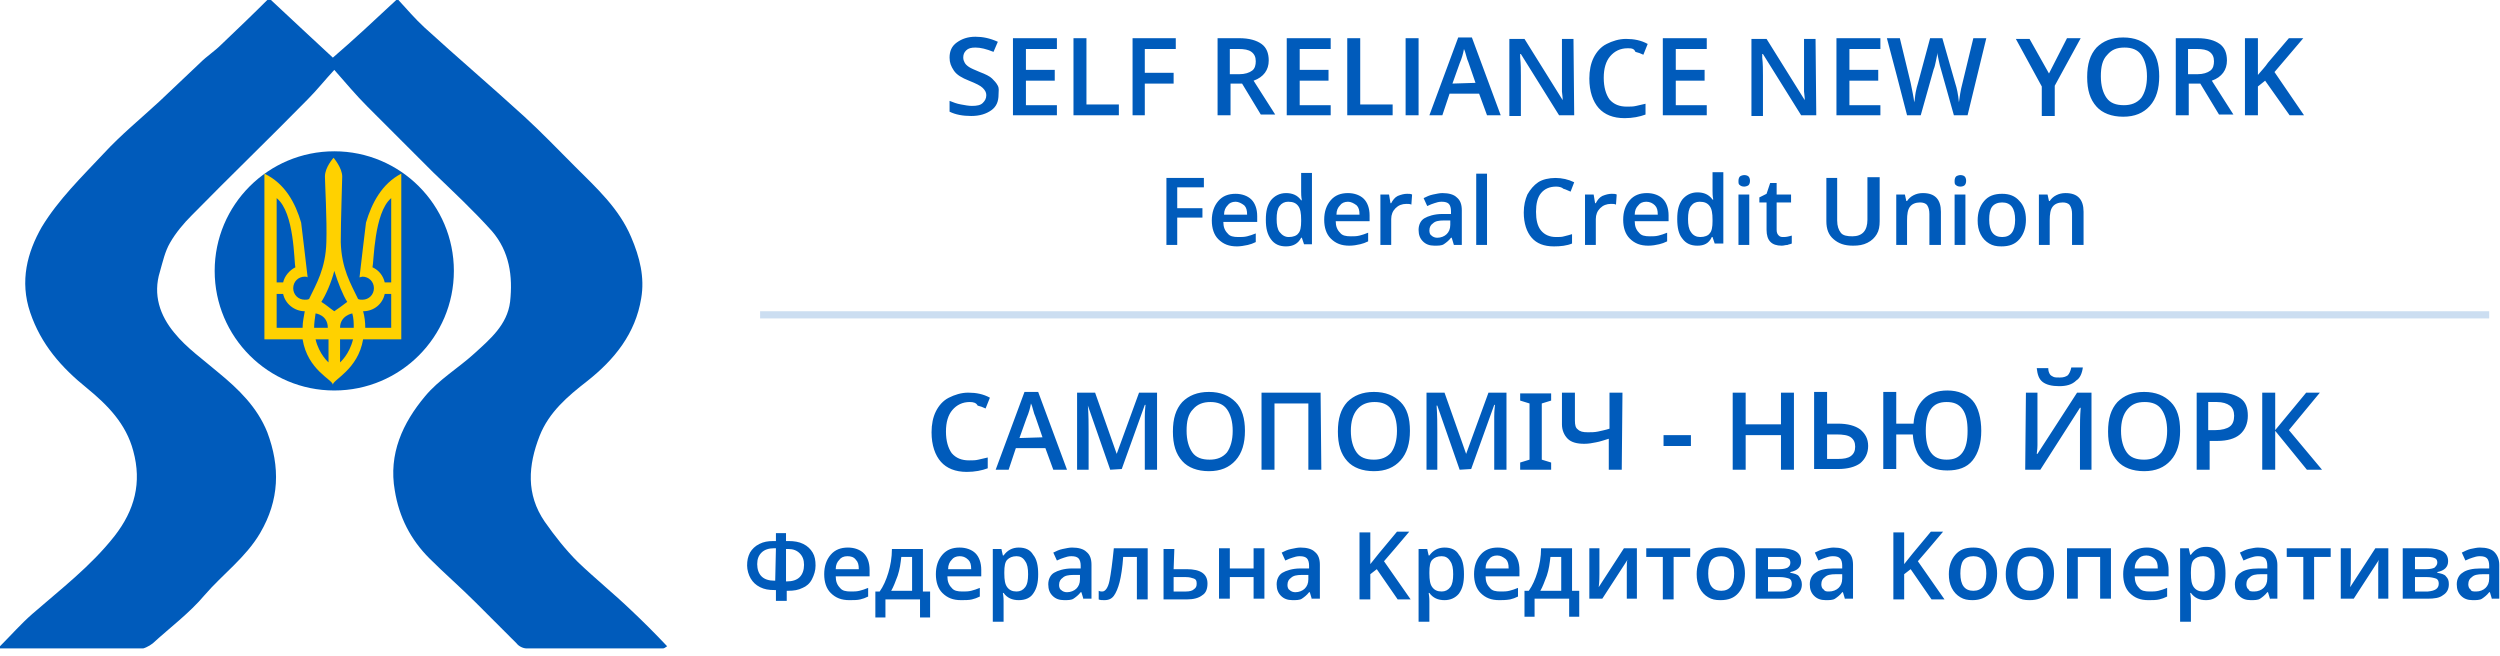 <svg width="240" height="63" viewBox="0 0 240 63" fill="none" xmlns="http://www.w3.org/2000/svg">
<g clip-path="url(#clip0_2664_7293)">
<path d="M0 62.248C0 62.179 0 62.109 0 62.04C1.037 61.003 2.006 59.896 3.112 58.928C5.81 56.576 8.715 54.363 10.997 51.458C12.934 48.968 13.625 46.34 12.795 43.297C12.104 40.669 10.306 38.87 8.369 37.279C5.879 35.274 3.942 33.06 2.905 30.017C1.867 26.974 2.628 24.207 4.012 21.787C5.602 19.159 7.885 16.945 9.96 14.732C11.62 12.934 13.487 11.412 15.285 9.752C16.599 8.507 17.913 7.262 19.228 6.017C19.85 5.395 20.611 4.911 21.233 4.288C22.755 2.836 24.277 1.383 25.729 -0.069C25.798 -0.069 25.867 -0.069 25.937 -0.069C28.012 1.867 30.156 3.873 31.954 5.533C33.891 3.873 35.965 1.937 38.04 -4.9606e-05C38.109 -4.9606e-05 38.179 -4.9606e-05 38.248 -4.9606e-05C39.078 0.899 39.839 1.798 40.738 2.628C43.919 5.533 47.17 8.3 50.352 11.205C52.011 12.726 53.602 14.386 55.193 15.977C57.268 18.052 59.412 19.988 60.588 22.755C61.418 24.692 61.902 26.628 61.556 28.634C61.003 32.023 58.997 34.513 56.369 36.588C54.501 38.04 52.703 39.562 51.804 41.844C50.697 44.68 50.49 47.447 52.288 50.075C53.257 51.458 54.294 52.772 55.47 53.948C57.13 55.539 58.928 56.991 60.588 58.582C61.764 59.689 62.87 60.795 64.046 62.04C63.839 62.179 63.769 62.248 63.631 62.248C59.274 62.248 54.916 62.248 50.559 62.248C50.213 62.248 49.798 62.04 49.591 61.764C48.277 60.45 46.962 59.135 45.648 57.821C44.196 56.369 42.674 55.055 41.222 53.602C39.424 51.804 38.317 49.66 37.902 47.101C37.279 43.573 38.663 40.599 40.807 38.04C42.121 36.45 43.989 35.343 45.51 33.96C47.032 32.576 48.692 31.193 48.968 28.98C49.245 26.49 48.899 24.138 47.239 22.202C45.441 20.196 43.504 18.398 41.568 16.53C39.493 14.455 37.349 12.311 35.274 10.236C34.167 9.13 33.13 7.885 32.092 6.709C31.193 7.677 30.432 8.645 29.533 9.545C25.867 13.28 22.063 16.945 18.398 20.68C17.637 21.441 16.876 22.34 16.323 23.308C15.839 24.138 15.631 25.107 15.354 26.075C14.663 28.288 15.354 30.294 16.738 31.954C17.913 33.406 19.504 34.513 20.957 35.758C22.893 37.349 24.692 39.078 25.66 41.498C26.905 44.818 26.836 48 24.968 51.181C23.585 53.533 21.372 55.124 19.643 57.13C18.19 58.859 16.323 60.242 14.663 61.764C14.317 62.04 13.764 62.317 13.349 62.317C8.784 62.248 4.427 62.248 0 62.248Z" fill="#005BBB"/>
<path d="M32.091 37.487C38.432 37.487 43.572 32.347 43.572 26.006C43.572 19.665 38.432 14.524 32.091 14.524C25.75 14.524 20.609 19.665 20.609 26.006C20.609 32.347 25.75 37.487 32.091 37.487Z" fill="#005BBB"/>
<path d="M35.135 21.372C35.135 21.372 34.582 25.937 34.513 26.628C34.582 26.628 34.72 26.559 34.789 26.559C35.412 26.559 35.896 27.043 35.896 27.666C35.896 28.288 35.412 28.772 34.789 28.772C34.651 28.772 34.513 28.772 34.374 28.703C33.682 27.251 32.783 25.798 32.714 23.239C32.714 21.095 32.853 17.429 32.853 16.945C32.853 16.115 32.023 15.147 32.023 15.147C32.023 15.147 31.193 16.046 31.193 16.945C31.193 17.499 31.4 21.164 31.331 23.239C31.262 25.798 30.363 27.251 29.671 28.703C29.533 28.772 29.394 28.772 29.256 28.772C28.634 28.772 28.149 28.288 28.149 27.666C28.149 27.043 28.634 26.559 29.256 26.559C29.325 26.559 29.463 26.559 29.533 26.628C29.463 25.937 28.91 21.372 28.91 21.372C28.357 19.504 27.389 17.637 25.383 16.669V32.576H29.049C29.533 35.55 31.953 36.45 31.953 36.934C31.953 36.45 34.374 35.481 34.858 32.576H38.524V16.669C36.657 17.637 35.688 19.504 35.135 21.372ZM28.357 25.66C27.804 25.937 27.319 26.49 27.181 27.112H26.559V19.02C28.288 20.404 28.218 25.176 28.357 25.66ZM29.049 31.47H26.559V28.219H27.181C27.389 29.187 28.288 29.879 29.256 29.879C29.187 30.363 29.049 30.847 29.049 31.47ZM31.538 34.79C31.538 34.79 30.639 34.029 30.294 32.576H31.538C31.538 33.614 31.538 34.79 31.538 34.79ZM30.155 31.47C30.155 31.055 30.224 30.571 30.294 30.087C30.294 30.087 31.469 30.225 31.469 31.47H30.155ZM32.092 29.879C31.677 29.602 31.4 29.326 30.847 28.98C31.262 28.357 31.815 27.112 32.092 26.006C32.438 27.112 32.922 28.357 33.337 28.98C32.783 29.395 32.507 29.602 32.092 29.879ZM32.645 34.79C32.645 34.79 32.645 33.614 32.645 32.576H33.89C33.544 34.029 32.645 34.79 32.645 34.79ZM32.645 31.47C32.645 30.294 33.821 30.087 33.821 30.087C33.959 30.571 33.959 31.055 33.959 31.47H32.645ZM35.758 25.66C35.896 25.176 35.896 20.404 37.556 19.02V27.112H36.933C36.795 26.49 36.38 25.937 35.758 25.66ZM35.066 31.47C35.066 30.916 34.997 30.363 34.858 29.879C35.896 29.879 36.726 29.187 36.933 28.219H37.556V31.47H35.066Z" fill="#FFD100"/>
<path d="M95.861 9.06C95.861 9.752 95.653 10.236 95.169 10.582C94.685 10.928 94.063 11.135 93.233 11.135C92.403 11.135 91.711 10.997 91.158 10.72V9.683C91.504 9.821 91.85 9.96 92.264 10.029C92.61 10.098 93.025 10.167 93.302 10.167C93.786 10.167 94.132 10.098 94.339 9.89C94.547 9.683 94.685 9.475 94.685 9.13C94.685 8.853 94.547 8.646 94.339 8.438C94.132 8.231 93.717 8.023 93.025 7.746C92.334 7.47 91.85 7.193 91.573 6.778C91.296 6.363 91.158 6.017 91.158 5.533C91.158 4.911 91.365 4.426 91.85 4.081C92.334 3.735 92.887 3.527 93.648 3.527C94.339 3.527 95.031 3.666 95.792 4.011L95.377 4.98C94.685 4.703 94.132 4.565 93.648 4.565C93.233 4.565 92.956 4.634 92.749 4.841C92.541 5.049 92.472 5.256 92.472 5.533C92.472 5.741 92.541 5.879 92.61 6.017C92.679 6.156 92.818 6.294 93.025 6.432C93.233 6.571 93.579 6.709 94.063 6.916C94.616 7.124 95.031 7.331 95.239 7.539C95.446 7.746 95.653 7.954 95.792 8.231C95.93 8.507 95.861 8.715 95.861 9.06ZM101.463 11.066H97.244V3.666H101.463V4.703H98.489V6.709H101.256V7.746H98.489V10.098H101.463V11.066ZM103.054 11.066V3.666H104.299V10.029H107.411V11.066H103.054ZM109.901 11.066H108.726V3.666H112.875V4.703H109.901V6.986H112.668V8.023H109.901V11.066ZM118.132 8.092V11.066H116.887V3.666H118.962C119.93 3.666 120.622 3.873 121.106 4.219C121.59 4.565 121.798 5.118 121.798 5.81C121.798 6.709 121.313 7.401 120.345 7.746L122.42 10.997H121.037L119.239 8.023H118.132V8.092ZM118.132 7.124H118.962C119.515 7.124 119.93 6.986 120.207 6.778C120.483 6.571 120.553 6.225 120.553 5.879C120.553 5.464 120.414 5.187 120.138 4.98C119.861 4.772 119.446 4.703 118.893 4.703H118.063V7.124H118.132ZM127.746 11.066H123.527V3.666H127.746V4.703H124.772V6.709H127.538V7.746H124.772V10.098H127.746V11.066ZM129.336 11.066V3.666H130.581V10.029H133.694V11.066H129.336ZM134.939 11.066V3.666H136.184V11.066H134.939ZM142.754 11.066L141.994 8.991H139.158L138.466 11.066H137.221L139.988 3.597H141.302L144.068 11.066H142.754ZM141.648 7.954L140.956 5.948C140.887 5.81 140.818 5.602 140.749 5.326C140.679 5.049 140.61 4.841 140.541 4.703C140.472 5.118 140.334 5.602 140.126 6.086L139.434 8.023L141.648 7.954ZM151.123 11.066H149.671L146.005 5.187H145.936V5.533C146.005 6.156 146.005 6.709 146.005 7.262V11.135H144.898V3.735H146.351L150.017 9.614C150.017 9.545 150.017 9.268 149.947 8.784C149.947 8.3 149.947 7.885 149.947 7.608V3.735H151.054L151.123 11.066ZM156.241 4.634C155.55 4.634 154.996 4.911 154.581 5.395C154.166 5.879 153.959 6.571 153.959 7.47C153.959 8.369 154.166 9.06 154.512 9.545C154.927 10.029 155.481 10.236 156.172 10.236C156.518 10.236 156.795 10.236 157.071 10.167C157.348 10.098 157.694 10.029 157.97 9.96V10.997C157.417 11.205 156.726 11.343 155.965 11.343C154.858 11.343 154.028 10.997 153.475 10.375C152.922 9.752 152.576 8.784 152.576 7.539C152.576 6.778 152.714 6.086 152.991 5.533C153.267 4.98 153.682 4.496 154.236 4.219C154.789 3.942 155.411 3.735 156.103 3.735C156.864 3.735 157.556 3.873 158.178 4.219L157.763 5.256C157.486 5.118 157.279 5.049 157.002 4.98C156.864 4.634 156.587 4.634 156.241 4.634ZM163.849 11.066H159.63V3.666H163.849V4.703H160.875V6.709H163.642V7.746H160.875V10.098H163.849V11.066ZM174.362 11.066H172.91L169.244 5.187H169.175V5.533C169.244 6.156 169.244 6.709 169.244 7.262V11.135H168.138V3.735H169.59L173.256 9.614C173.256 9.545 173.256 9.268 173.187 8.784C173.187 8.3 173.187 7.885 173.187 7.608V3.735H174.293L174.362 11.066ZM180.518 11.066H176.299V3.666H180.518V4.703H177.544V6.709H180.311V7.746H177.544V10.098H180.518V11.066ZM188.887 11.066H187.573L186.328 6.64C186.259 6.432 186.19 6.156 186.12 5.81C186.051 5.464 185.982 5.187 185.982 5.049C185.982 5.256 185.913 5.533 185.844 5.879C185.775 6.225 185.705 6.501 185.636 6.64L184.391 11.066H183.077L182.109 7.331L181.141 3.666H182.385L183.423 7.954C183.561 8.646 183.7 9.268 183.769 9.821C183.838 9.545 183.838 9.199 183.907 8.853C183.976 8.507 184.045 8.231 184.115 8.023L185.29 3.666H186.466L187.711 8.023C187.849 8.438 187.988 9.06 188.057 9.821C188.126 9.337 188.195 8.715 188.403 7.954L189.44 3.666H190.685L188.887 11.066ZM196.702 7.055L198.432 3.666H199.746L197.256 8.231V11.135H196.011V8.3L193.521 3.735H194.835L196.702 7.055ZM207.285 7.331C207.285 8.507 207.008 9.475 206.385 10.167C205.763 10.859 204.933 11.205 203.826 11.205C202.72 11.205 201.821 10.859 201.267 10.236C200.645 9.545 200.368 8.646 200.368 7.401C200.368 6.156 200.645 5.256 201.267 4.565C201.89 3.942 202.72 3.597 203.826 3.597C204.933 3.597 205.763 3.942 206.385 4.565C207.008 5.187 207.285 6.156 207.285 7.331ZM201.682 7.331C201.682 8.231 201.89 8.922 202.236 9.406C202.581 9.89 203.135 10.098 203.896 10.098C204.587 10.098 205.141 9.89 205.556 9.406C205.901 8.922 206.109 8.231 206.109 7.331C206.109 6.432 205.901 5.741 205.556 5.256C205.21 4.772 204.656 4.565 203.965 4.565C203.204 4.565 202.72 4.772 202.305 5.256C201.821 5.741 201.682 6.432 201.682 7.331ZM210.12 8.092V11.066H208.875V3.666H210.95C211.919 3.666 212.61 3.873 213.094 4.219C213.579 4.565 213.786 5.118 213.786 5.81C213.786 6.709 213.302 7.401 212.334 7.746L214.409 10.997H213.025L211.227 8.023H210.12V8.092ZM210.12 7.124H210.95C211.504 7.124 211.919 6.986 212.195 6.778C212.472 6.571 212.541 6.225 212.541 5.879C212.541 5.464 212.403 5.187 212.126 4.98C211.849 4.772 211.434 4.703 210.881 4.703H210.051V7.124H210.12ZM221.187 11.066H219.803L217.452 7.746L216.76 8.3V11.066H215.515V3.666H216.76V7.193C217.106 6.778 217.452 6.432 217.728 6.017L219.734 3.666H221.117C219.803 5.187 218.904 6.294 218.351 6.916L221.187 11.066ZM113.014 23.516H111.976V17.084H115.573V17.983H113.014V19.988H115.434V20.888H113.014V23.516ZM118.754 23.654C117.994 23.654 117.44 23.447 116.956 22.962C116.541 22.547 116.334 21.925 116.334 21.164C116.334 20.403 116.541 19.781 116.956 19.297C117.371 18.813 117.924 18.605 118.616 18.605C119.239 18.605 119.792 18.813 120.138 19.159C120.483 19.504 120.691 20.058 120.691 20.749V21.303H117.44C117.44 21.787 117.579 22.133 117.855 22.409C118.063 22.686 118.409 22.755 118.893 22.755C119.169 22.755 119.446 22.755 119.723 22.686C119.999 22.617 120.207 22.547 120.553 22.409V23.239C120.276 23.378 120.068 23.447 119.792 23.516C119.446 23.585 119.1 23.654 118.754 23.654ZM118.616 19.366C118.27 19.366 117.994 19.504 117.855 19.712C117.648 19.919 117.509 20.196 117.509 20.611H119.723C119.723 20.196 119.653 19.919 119.446 19.712C119.169 19.504 118.893 19.366 118.616 19.366ZM123.458 23.654C122.835 23.654 122.351 23.447 122.005 22.962C121.659 22.478 121.521 21.925 121.521 21.095C121.521 20.265 121.659 19.712 122.005 19.228C122.351 18.813 122.835 18.536 123.458 18.536C124.08 18.536 124.564 18.744 124.91 19.228H124.979C124.91 18.882 124.91 18.605 124.91 18.398V16.599H125.947V23.447H125.187L124.979 22.824H124.91C124.633 23.378 124.149 23.654 123.458 23.654ZM123.734 22.755C124.149 22.755 124.495 22.617 124.633 22.409C124.841 22.202 124.91 21.787 124.91 21.233V21.095C124.91 20.473 124.841 20.058 124.633 19.781C124.426 19.504 124.149 19.366 123.665 19.366C123.319 19.366 123.043 19.504 122.835 19.781C122.628 20.058 122.558 20.473 122.558 21.026C122.558 21.579 122.628 21.994 122.835 22.271C123.112 22.617 123.388 22.755 123.734 22.755ZM129.544 23.585C128.783 23.585 128.23 23.378 127.746 22.893C127.331 22.478 127.123 21.856 127.123 21.095C127.123 20.334 127.331 19.712 127.746 19.228C128.161 18.744 128.714 18.536 129.406 18.536C130.028 18.536 130.581 18.744 130.927 19.089C131.273 19.435 131.481 19.988 131.481 20.68V21.233H128.23C128.23 21.718 128.368 22.063 128.645 22.34C128.852 22.617 129.198 22.686 129.682 22.686C129.959 22.686 130.236 22.686 130.512 22.617C130.789 22.547 130.996 22.478 131.342 22.34V23.17C131.066 23.308 130.858 23.378 130.581 23.447C130.305 23.516 129.89 23.585 129.544 23.585ZM129.406 19.366C129.06 19.366 128.783 19.504 128.645 19.712C128.437 19.919 128.299 20.196 128.299 20.611H130.512C130.512 20.196 130.443 19.919 130.236 19.712C129.959 19.504 129.682 19.366 129.406 19.366ZM135.077 18.605C135.285 18.605 135.423 18.605 135.561 18.674L135.492 19.643C135.354 19.573 135.215 19.573 135.008 19.573C134.593 19.573 134.247 19.712 133.97 19.988C133.694 20.265 133.556 20.611 133.556 21.026V23.516H132.518V18.674H133.348L133.486 19.504H133.556C133.694 19.228 133.901 18.951 134.178 18.813C134.524 18.674 134.8 18.605 135.077 18.605ZM139.573 23.516L139.365 22.824H139.296C139.089 23.101 138.812 23.308 138.604 23.447C138.397 23.585 138.051 23.585 137.705 23.585C137.221 23.585 136.875 23.447 136.599 23.17C136.322 22.893 136.184 22.547 136.184 22.063C136.184 21.579 136.391 21.164 136.737 20.957C137.083 20.749 137.705 20.542 138.466 20.542H139.296V20.265C139.296 19.988 139.227 19.712 139.089 19.573C138.95 19.435 138.743 19.366 138.397 19.366C138.12 19.366 137.913 19.435 137.705 19.504C137.498 19.573 137.29 19.643 137.014 19.781L136.668 19.02C136.945 18.882 137.221 18.744 137.567 18.674C137.913 18.605 138.19 18.536 138.466 18.536C139.089 18.536 139.573 18.674 139.849 18.951C140.195 19.228 140.334 19.643 140.334 20.196V23.516H139.573ZM137.982 22.824C138.328 22.824 138.674 22.686 138.881 22.478C139.089 22.271 139.227 21.994 139.227 21.579V21.164H138.604C138.12 21.164 137.775 21.233 137.567 21.441C137.36 21.579 137.221 21.787 137.221 22.133C137.221 22.34 137.29 22.547 137.429 22.617C137.567 22.755 137.775 22.824 137.982 22.824ZM142.754 23.516H141.717V16.669H142.754V23.516ZM149.394 17.913C148.772 17.913 148.287 18.121 147.942 18.536C147.596 18.951 147.458 19.573 147.458 20.334C147.458 21.095 147.596 21.718 147.942 22.133C148.287 22.547 148.772 22.755 149.394 22.755C149.671 22.755 149.947 22.755 150.155 22.686C150.432 22.617 150.708 22.547 150.916 22.478V23.378C150.432 23.585 149.809 23.654 149.187 23.654C148.218 23.654 147.527 23.378 147.043 22.824C146.558 22.271 146.282 21.441 146.282 20.403C146.282 19.712 146.42 19.159 146.628 18.674C146.904 18.19 147.25 17.775 147.665 17.498C148.08 17.222 148.702 17.084 149.325 17.084C149.947 17.084 150.57 17.222 151.123 17.498L150.777 18.398C150.57 18.328 150.362 18.19 150.086 18.121C149.947 17.983 149.671 17.913 149.394 17.913ZM154.72 18.605C154.927 18.605 155.066 18.605 155.204 18.674L155.135 19.643C154.996 19.573 154.858 19.573 154.651 19.573C154.236 19.573 153.89 19.712 153.613 19.988C153.336 20.265 153.198 20.611 153.198 21.026V23.516H152.161V18.674H152.991L153.129 19.504H153.198C153.336 19.228 153.544 18.951 153.821 18.813C154.166 18.674 154.443 18.605 154.72 18.605ZM158.247 23.585C157.486 23.585 156.933 23.378 156.449 22.893C156.034 22.478 155.826 21.856 155.826 21.095C155.826 20.334 156.034 19.712 156.449 19.228C156.864 18.744 157.417 18.536 158.109 18.536C158.731 18.536 159.285 18.744 159.63 19.089C159.976 19.435 160.184 19.988 160.184 20.68V21.233H156.933C156.933 21.718 157.071 22.063 157.348 22.34C157.556 22.617 157.901 22.686 158.385 22.686C158.662 22.686 158.939 22.686 159.215 22.617C159.492 22.547 159.7 22.478 160.045 22.34V23.17C159.769 23.308 159.561 23.378 159.285 23.447C159.008 23.516 158.593 23.585 158.247 23.585ZM158.04 19.366C157.694 19.366 157.417 19.504 157.279 19.712C157.071 19.919 156.933 20.196 156.933 20.611H159.146C159.146 20.196 159.077 19.919 158.87 19.712C158.662 19.504 158.385 19.366 158.04 19.366ZM162.95 23.585C162.328 23.585 161.844 23.378 161.498 22.893C161.152 22.478 161.014 21.856 161.014 21.026C161.014 20.196 161.152 19.643 161.498 19.159C161.844 18.744 162.328 18.467 162.95 18.467C163.573 18.467 164.057 18.674 164.403 19.159H164.472C164.403 18.813 164.403 18.536 164.403 18.328V16.53H165.44V23.378H164.61L164.403 22.755H164.334C164.057 23.378 163.573 23.585 162.95 23.585ZM163.227 22.755C163.642 22.755 163.988 22.617 164.126 22.409C164.334 22.202 164.403 21.787 164.403 21.233V21.095C164.403 20.473 164.334 20.058 164.126 19.781C163.919 19.504 163.642 19.366 163.158 19.366C162.812 19.366 162.535 19.504 162.328 19.781C162.12 20.058 162.051 20.473 162.051 21.026C162.051 21.579 162.12 21.994 162.328 22.271C162.535 22.617 162.881 22.755 163.227 22.755ZM166.893 17.36C166.893 17.153 166.962 17.014 167.031 16.945C167.1 16.876 167.308 16.807 167.446 16.807C167.653 16.807 167.792 16.876 167.861 16.945C167.93 17.014 167.999 17.153 167.999 17.36C167.999 17.568 167.93 17.706 167.861 17.775C167.792 17.844 167.584 17.913 167.446 17.913C167.239 17.913 167.1 17.844 167.031 17.775C166.893 17.706 166.893 17.568 166.893 17.36ZM167.93 23.516H166.893V18.674H167.93V23.516ZM171.25 22.755C171.527 22.755 171.734 22.686 172.011 22.617V23.378C171.873 23.447 171.734 23.447 171.596 23.516C171.388 23.516 171.25 23.585 171.043 23.585C170.074 23.585 169.59 23.101 169.59 22.063V19.435H168.898V18.951L169.59 18.605L169.936 17.568H170.558V18.674H171.942V19.435H170.558V22.063C170.558 22.34 170.628 22.478 170.766 22.617C170.904 22.755 171.043 22.755 171.25 22.755ZM180.449 17.084V21.233C180.449 21.718 180.38 22.133 180.172 22.478C179.965 22.824 179.688 23.101 179.273 23.308C178.858 23.516 178.443 23.585 177.89 23.585C177.06 23.585 176.507 23.378 176.022 22.962C175.538 22.547 175.331 21.994 175.331 21.233V17.084H176.368V21.164C176.368 21.718 176.507 22.063 176.714 22.34C176.922 22.617 177.336 22.686 177.821 22.686C178.789 22.686 179.273 22.133 179.273 21.095V17.014H180.449V17.084ZM186.259 23.516H185.221V20.542C185.221 20.196 185.152 19.919 185.014 19.712C184.875 19.504 184.599 19.435 184.322 19.435C183.907 19.435 183.561 19.573 183.354 19.85C183.146 20.127 183.077 20.542 183.077 21.164V23.516H182.04V18.674H182.87L183.008 19.297H183.077C183.215 19.089 183.423 18.882 183.7 18.744C183.976 18.605 184.253 18.536 184.599 18.536C185.775 18.536 186.328 19.159 186.328 20.334V23.516H186.259ZM187.642 17.36C187.642 17.153 187.711 17.014 187.78 16.945C187.849 16.876 188.057 16.807 188.195 16.807C188.403 16.807 188.541 16.876 188.61 16.945C188.679 17.014 188.749 17.153 188.749 17.36C188.749 17.568 188.679 17.706 188.61 17.775C188.541 17.844 188.403 17.913 188.195 17.913C187.988 17.913 187.849 17.844 187.78 17.775C187.642 17.706 187.642 17.568 187.642 17.36ZM188.679 23.516H187.642V18.674H188.679V23.516ZM194.489 21.095C194.489 21.856 194.282 22.478 193.867 22.962C193.452 23.447 192.898 23.654 192.138 23.654C191.653 23.654 191.308 23.585 190.962 23.378C190.616 23.17 190.339 22.893 190.132 22.478C189.924 22.063 189.855 21.648 189.855 21.164C189.855 20.403 190.063 19.781 190.478 19.297C190.893 18.813 191.446 18.605 192.207 18.605C192.898 18.605 193.452 18.813 193.867 19.297C194.282 19.712 194.489 20.334 194.489 21.095ZM190.962 21.095C190.962 22.202 191.377 22.755 192.207 22.755C193.037 22.755 193.452 22.202 193.452 21.095C193.452 19.988 193.037 19.435 192.207 19.435C191.792 19.435 191.446 19.573 191.239 19.85C191.031 20.127 190.962 20.542 190.962 21.095ZM199.953 23.516H198.916V20.542C198.916 20.196 198.847 19.919 198.708 19.712C198.57 19.504 198.293 19.435 198.017 19.435C197.602 19.435 197.256 19.573 197.048 19.85C196.841 20.127 196.772 20.542 196.772 21.164V23.516H195.734V18.674H196.564L196.702 19.297H196.772C196.91 19.089 197.117 18.882 197.394 18.744C197.671 18.605 197.947 18.536 198.293 18.536C199.469 18.536 200.022 19.159 200.022 20.334V23.516H199.953ZM93.094 38.594C92.403 38.594 91.85 38.87 91.434 39.354C91.019 39.839 90.812 40.53 90.812 41.429C90.812 42.328 91.019 43.02 91.365 43.504C91.78 43.988 92.334 44.196 93.025 44.196C93.371 44.196 93.648 44.196 93.924 44.127C94.201 44.058 94.547 43.988 94.823 43.919V44.957C94.27 45.164 93.579 45.303 92.818 45.303C91.711 45.303 90.881 44.957 90.328 44.334C89.775 43.712 89.429 42.743 89.429 41.498C89.429 40.738 89.567 40.046 89.844 39.493C90.12 38.939 90.535 38.455 91.089 38.179C91.642 37.902 92.264 37.694 92.956 37.694C93.717 37.694 94.409 37.833 95.031 38.179L94.616 39.216C94.339 39.078 94.132 39.009 93.855 38.939C93.717 38.663 93.44 38.594 93.094 38.594ZM101.117 45.095L100.357 43.02H97.521L96.829 45.095H95.584L98.351 37.625H99.665L102.432 45.095H101.117ZM100.08 41.983L99.388 39.977C99.319 39.839 99.25 39.631 99.181 39.354C99.112 39.078 99.043 38.87 98.973 38.732C98.904 39.147 98.766 39.631 98.558 40.115L97.867 42.052L100.08 41.983ZM106.581 45.095L104.437 38.939C104.507 39.839 104.507 40.738 104.507 41.498V45.095H103.4V37.694H105.129L107.204 43.574L109.348 37.694H111.077V45.095H109.901V41.429C109.901 41.084 109.901 40.599 109.901 39.977C109.901 39.354 109.97 39.009 109.97 38.87H109.901L107.688 45.026L106.581 45.095ZM119.515 41.36C119.515 42.536 119.239 43.504 118.616 44.196C117.994 44.888 117.164 45.233 116.057 45.233C114.95 45.233 114.051 44.888 113.498 44.265C112.875 43.574 112.599 42.674 112.599 41.429C112.599 40.184 112.875 39.285 113.498 38.594C114.12 37.971 114.95 37.625 116.057 37.625C117.164 37.625 117.994 37.971 118.616 38.594C119.239 39.216 119.515 40.184 119.515 41.36ZM113.913 41.36C113.913 42.259 114.12 42.951 114.466 43.435C114.812 43.919 115.365 44.127 116.126 44.127C116.818 44.127 117.371 43.919 117.786 43.435C118.132 42.951 118.339 42.259 118.339 41.36C118.339 40.461 118.132 39.769 117.786 39.285C117.44 38.801 116.887 38.594 116.195 38.594C115.504 38.594 114.95 38.801 114.535 39.285C114.051 39.769 113.913 40.461 113.913 41.36ZM126.847 45.095H125.602V38.732H122.351V45.095H121.106V37.694H126.777L126.847 45.095ZM135.354 41.36C135.354 42.536 135.077 43.504 134.455 44.196C133.832 44.888 133.002 45.233 131.896 45.233C130.789 45.233 129.89 44.888 129.336 44.265C128.714 43.574 128.437 42.674 128.437 41.429C128.437 40.184 128.714 39.285 129.336 38.594C129.959 37.971 130.789 37.625 131.896 37.625C133.002 37.625 133.832 37.971 134.455 38.594C135.077 39.216 135.354 40.115 135.354 41.36ZM129.682 41.36C129.682 42.259 129.89 42.951 130.236 43.435C130.581 43.919 131.135 44.127 131.896 44.127C132.587 44.127 133.141 43.919 133.556 43.435C133.901 42.951 134.109 42.259 134.109 41.36C134.109 40.461 133.901 39.769 133.556 39.285C133.21 38.801 132.656 38.594 131.965 38.594C131.273 38.594 130.72 38.801 130.305 39.285C129.89 39.769 129.682 40.461 129.682 41.36ZM140.126 45.095L137.982 38.939H137.913C137.982 39.839 137.982 40.738 137.982 41.498V45.095H136.945V37.694H138.674L140.749 43.574L142.893 37.694H144.622V45.095H143.446V41.429C143.446 41.084 143.446 40.599 143.446 39.977C143.446 39.354 143.515 39.009 143.515 38.87H143.446L141.233 45.026L140.126 45.095ZM148.91 45.095H145.936V44.403L146.835 44.127V38.732L145.936 38.455V37.764H148.91V38.455L148.011 38.732V44.127L148.91 44.403V45.095ZM155.688 45.095H154.443V42.121C153.959 42.259 153.613 42.398 153.198 42.467C152.852 42.536 152.507 42.605 152.092 42.605C151.4 42.605 150.847 42.467 150.501 42.121C150.155 41.775 149.947 41.291 149.947 40.738V37.694H151.192V40.392C151.192 40.807 151.262 41.084 151.469 41.222C151.677 41.429 151.953 41.498 152.437 41.498C152.783 41.498 153.06 41.498 153.406 41.429C153.682 41.36 154.097 41.291 154.512 41.153V37.694H155.757L155.688 45.095ZM159.7 42.813V41.775H162.328V42.813H159.7ZM172.218 45.095H170.973V41.775H167.584V45.095H166.339V37.694H167.584V40.738H170.973V37.694H172.218V45.095ZM179.342 42.813C179.342 43.504 179.066 44.058 178.581 44.473C178.097 44.818 177.406 45.026 176.437 45.026H174.155V37.625H175.4V40.669H176.437C177.406 40.669 178.097 40.876 178.581 41.222C179.066 41.637 179.342 42.121 179.342 42.813ZM175.4 44.058H176.437C176.991 44.058 177.406 43.988 177.682 43.781C177.959 43.574 178.097 43.297 178.097 42.882C178.097 42.467 177.959 42.19 177.682 41.983C177.406 41.775 176.922 41.706 176.299 41.706H175.4V44.058ZM190.201 41.36C190.201 42.536 189.924 43.504 189.371 44.196C188.818 44.888 187.988 45.164 186.95 45.164C185.913 45.164 185.152 44.888 184.599 44.265C184.045 43.643 183.7 42.813 183.63 41.706H182.04V45.026H180.795V37.625H182.04V40.669H183.7C183.769 39.631 184.115 38.87 184.668 38.317C185.221 37.764 185.982 37.487 186.95 37.487C187.988 37.487 188.818 37.833 189.371 38.455C189.924 39.078 190.201 40.184 190.201 41.36ZM184.875 41.36C184.875 42.259 185.014 42.951 185.36 43.435C185.705 43.919 186.19 44.127 186.881 44.127C187.573 44.127 188.057 43.919 188.403 43.435C188.749 42.951 188.887 42.259 188.887 41.36C188.887 40.461 188.749 39.769 188.403 39.285C188.057 38.801 187.573 38.594 186.881 38.594C186.19 38.594 185.705 38.801 185.36 39.285C185.014 39.769 184.875 40.461 184.875 41.36ZM194.489 37.694H195.596V41.498C195.596 41.913 195.596 42.328 195.596 42.743C195.596 43.158 195.527 43.435 195.527 43.574H195.596L199.4 37.694H200.783V45.095H199.677V41.291C199.677 40.738 199.677 39.977 199.746 39.147H199.677L195.873 45.095H194.42L194.489 37.694ZM197.671 37.072C196.979 37.072 196.426 36.934 196.08 36.657C195.734 36.38 195.596 35.965 195.527 35.343H196.633C196.633 35.62 196.702 35.758 196.772 35.896C196.841 36.035 196.979 36.104 197.117 36.173C197.256 36.242 197.463 36.242 197.74 36.242C198.086 36.242 198.293 36.173 198.501 36.035C198.639 35.896 198.777 35.62 198.847 35.274H199.953C199.884 35.827 199.677 36.311 199.331 36.519C198.916 36.934 198.362 37.072 197.671 37.072ZM209.29 41.36C209.29 42.536 209.014 43.504 208.391 44.196C207.769 44.888 206.939 45.233 205.832 45.233C204.726 45.233 203.826 44.888 203.273 44.265C202.651 43.574 202.374 42.674 202.374 41.429C202.374 40.184 202.651 39.285 203.273 38.594C203.896 37.971 204.726 37.625 205.832 37.625C206.939 37.625 207.769 37.971 208.391 38.594C209.014 39.216 209.29 40.115 209.29 41.36ZM203.619 41.36C203.619 42.259 203.826 42.951 204.172 43.435C204.518 43.919 205.071 44.127 205.832 44.127C206.524 44.127 207.077 43.919 207.492 43.435C207.838 42.951 208.045 42.259 208.045 41.36C208.045 40.461 207.838 39.769 207.492 39.285C207.146 38.801 206.593 38.594 205.901 38.594C205.141 38.594 204.656 38.801 204.241 39.285C203.826 39.769 203.619 40.461 203.619 41.36ZM215.792 39.908C215.792 40.669 215.515 41.291 215.031 41.706C214.547 42.121 213.786 42.328 212.887 42.328H212.126V45.095H210.881V37.694H213.025C213.924 37.694 214.616 37.902 215.1 38.248C215.584 38.594 215.792 39.147 215.792 39.908ZM212.057 41.291H212.679C213.302 41.291 213.786 41.153 214.063 40.945C214.339 40.738 214.478 40.392 214.478 39.908C214.478 39.493 214.339 39.147 214.063 38.939C213.786 38.732 213.371 38.594 212.818 38.594H211.988V41.291H212.057ZM222.916 45.095H221.463L218.42 41.36V45.095H217.175V37.694H218.42V41.291L221.394 37.694H222.708L219.734 41.291L222.916 45.095ZM74.489 57.614V56.645H74.351C73.798 56.645 73.383 56.576 72.968 56.369C72.553 56.161 72.276 55.885 72.069 55.539C71.861 55.193 71.723 54.709 71.723 54.294C71.723 53.81 71.792 53.464 71.999 53.049C72.207 52.703 72.484 52.426 72.898 52.219C73.313 52.011 73.728 51.942 74.213 51.942H74.489V51.181H75.457V51.942H75.734C76.218 51.942 76.703 52.011 77.118 52.219C77.532 52.426 77.809 52.703 78.017 53.049C78.224 53.395 78.293 53.81 78.293 54.294C78.293 54.778 78.155 55.193 77.947 55.608C77.74 56.023 77.394 56.3 77.048 56.438C76.633 56.645 76.218 56.715 75.665 56.715H75.527V57.683H74.489V57.614ZM74.489 52.634H74.282C73.798 52.634 73.383 52.772 73.106 53.049C72.829 53.326 72.691 53.671 72.691 54.156C72.691 54.64 72.829 55.055 73.106 55.331C73.383 55.608 73.798 55.746 74.351 55.746H74.42L74.489 52.634ZM75.457 55.816H75.527C76.08 55.816 76.495 55.677 76.772 55.401C77.048 55.124 77.187 54.709 77.187 54.225C77.187 53.741 77.048 53.395 76.772 53.118C76.495 52.842 76.149 52.703 75.665 52.703H75.457V55.816ZM81.544 57.614C80.783 57.614 80.23 57.406 79.746 56.922C79.331 56.507 79.123 55.885 79.123 55.124C79.123 54.363 79.331 53.741 79.746 53.257C80.161 52.772 80.714 52.565 81.406 52.565C82.028 52.565 82.581 52.772 82.927 53.118C83.273 53.464 83.481 54.017 83.481 54.709V55.331H80.23C80.23 55.816 80.368 56.161 80.645 56.438C80.852 56.715 81.198 56.784 81.682 56.784C81.959 56.784 82.236 56.784 82.512 56.715C82.789 56.645 82.996 56.576 83.342 56.438V57.268C83.066 57.406 82.858 57.475 82.581 57.545C82.305 57.614 81.89 57.614 81.544 57.614ZM81.337 53.395C80.991 53.395 80.714 53.533 80.576 53.741C80.368 53.948 80.23 54.225 80.23 54.64H82.443C82.443 54.225 82.374 53.948 82.166 53.741C81.959 53.464 81.682 53.395 81.337 53.395ZM89.29 59.274H88.322V57.545H85.002V59.274H84.034V56.784H84.449C84.795 56.3 85.071 55.677 85.279 54.986C85.486 54.294 85.625 53.533 85.625 52.703H88.599V56.784H89.29V59.274ZM87.561 56.715V53.464H86.524C86.455 54.086 86.385 54.64 86.178 55.262C85.971 55.816 85.763 56.369 85.555 56.715H87.561ZM92.264 57.614C91.504 57.614 90.95 57.406 90.466 56.922C90.051 56.507 89.844 55.885 89.844 55.124C89.844 54.363 90.051 53.741 90.466 53.257C90.881 52.772 91.434 52.565 92.126 52.565C92.749 52.565 93.302 52.772 93.648 53.118C93.993 53.464 94.201 54.017 94.201 54.709V55.331H90.95C90.95 55.816 91.089 56.161 91.365 56.438C91.573 56.715 91.919 56.784 92.403 56.784C92.679 56.784 92.956 56.784 93.233 56.715C93.509 56.645 93.717 56.576 94.063 56.438V57.268C93.786 57.406 93.579 57.475 93.302 57.545C93.025 57.614 92.61 57.614 92.264 57.614ZM92.126 53.395C91.78 53.395 91.504 53.533 91.365 53.741C91.158 53.948 91.019 54.225 91.019 54.64H93.233C93.233 54.225 93.164 53.948 92.956 53.741C92.679 53.464 92.403 53.395 92.126 53.395ZM97.798 57.614C97.175 57.614 96.691 57.406 96.345 56.922H96.276C96.345 57.337 96.345 57.614 96.345 57.683V59.689H95.308V52.703H96.138C96.138 52.772 96.207 52.98 96.276 53.326H96.345C96.691 52.842 97.175 52.565 97.798 52.565C98.42 52.565 98.904 52.772 99.181 53.257C99.527 53.671 99.665 54.294 99.665 55.124C99.665 55.954 99.527 56.507 99.181 56.991C98.904 57.406 98.42 57.614 97.798 57.614ZM97.59 53.395C97.175 53.395 96.898 53.533 96.691 53.741C96.484 53.948 96.414 54.363 96.414 54.916V55.055C96.414 55.677 96.484 56.092 96.691 56.369C96.898 56.645 97.175 56.784 97.59 56.784C97.936 56.784 98.213 56.645 98.42 56.369C98.628 56.092 98.697 55.677 98.697 55.124C98.697 54.571 98.628 54.156 98.42 53.879C98.213 53.533 97.936 53.395 97.59 53.395ZM104.022 57.545L103.815 56.853H103.746C103.538 57.13 103.262 57.337 103.054 57.475C102.847 57.614 102.501 57.614 102.155 57.614C101.671 57.614 101.325 57.475 101.048 57.199C100.772 56.922 100.633 56.576 100.633 56.092C100.633 55.608 100.841 55.193 101.187 54.986C101.532 54.778 102.155 54.571 102.916 54.571H103.746V54.294C103.746 54.017 103.677 53.741 103.538 53.602C103.4 53.464 103.192 53.395 102.847 53.395C102.57 53.395 102.362 53.464 102.155 53.533C101.947 53.602 101.74 53.671 101.463 53.81L101.117 53.049C101.394 52.911 101.671 52.772 102.017 52.703C102.362 52.634 102.639 52.565 102.916 52.565C103.538 52.565 104.022 52.703 104.299 52.98C104.645 53.257 104.783 53.671 104.783 54.225V57.475H104.022V57.545ZM102.432 56.853C102.777 56.853 103.123 56.715 103.331 56.507C103.538 56.3 103.677 56.023 103.677 55.608V55.193H103.054C102.57 55.193 102.224 55.262 102.017 55.47C101.809 55.608 101.671 55.816 101.671 56.161C101.671 56.369 101.74 56.576 101.878 56.645C102.017 56.784 102.224 56.853 102.432 56.853ZM110.178 57.545H109.141V53.464H107.826C107.757 54.501 107.619 55.331 107.481 55.885C107.342 56.438 107.135 56.922 106.927 57.199C106.72 57.475 106.443 57.614 106.028 57.614C105.821 57.614 105.613 57.614 105.475 57.545V56.715C105.613 56.784 105.682 56.784 105.821 56.784C106.097 56.784 106.374 56.438 106.512 55.746C106.651 55.055 106.789 54.017 106.927 52.634H110.178V57.545ZM112.668 54.64H113.913C115.296 54.64 115.919 55.124 115.919 56.023C115.919 56.507 115.78 56.922 115.434 57.13C115.089 57.406 114.604 57.545 113.913 57.545H111.7V52.703H112.737L112.668 54.64ZM114.881 56.023C114.881 55.746 114.812 55.608 114.604 55.539C114.397 55.47 114.19 55.401 113.844 55.401H112.668V56.784H113.844C114.19 56.784 114.466 56.715 114.604 56.576C114.812 56.438 114.881 56.3 114.881 56.023ZM118.063 52.634V54.571H120.345V52.634H121.383V57.475H120.345V55.401H118.063V57.475H117.025V52.634H118.063ZM125.947 57.545L125.74 56.853H125.671C125.463 57.13 125.187 57.337 124.979 57.475C124.772 57.614 124.426 57.614 124.08 57.614C123.596 57.614 123.25 57.475 122.973 57.199C122.697 56.922 122.558 56.576 122.558 56.092C122.558 55.608 122.766 55.193 123.112 54.986C123.458 54.778 124.08 54.571 124.841 54.571H125.671V54.294C125.671 54.017 125.602 53.741 125.463 53.602C125.325 53.464 125.117 53.395 124.772 53.395C124.495 53.395 124.287 53.464 124.08 53.533C123.873 53.602 123.665 53.671 123.388 53.81L123.043 53.049C123.319 52.911 123.596 52.772 123.942 52.703C124.287 52.634 124.564 52.565 124.841 52.565C125.463 52.565 125.947 52.703 126.224 52.98C126.57 53.257 126.708 53.671 126.708 54.225V57.475H125.947V57.545ZM124.357 56.853C124.702 56.853 125.048 56.715 125.256 56.507C125.463 56.3 125.602 56.023 125.602 55.608V55.193H124.979C124.495 55.193 124.149 55.262 123.942 55.47C123.734 55.608 123.596 55.816 123.596 56.161C123.596 56.369 123.665 56.576 123.803 56.645C123.942 56.784 124.149 56.853 124.357 56.853ZM135.423 57.545H134.178L132.172 54.64L131.55 55.124V57.545H130.512V51.112H131.55V54.156C131.826 53.81 132.103 53.464 132.38 53.118L134.109 51.043H135.285C134.178 52.357 133.348 53.326 132.864 53.879L135.423 57.545ZM138.674 57.614C138.051 57.614 137.567 57.406 137.221 56.922H137.152C137.221 57.337 137.221 57.614 137.221 57.683V59.689H136.184V52.703H137.014C137.014 52.772 137.083 52.98 137.152 53.326H137.221C137.567 52.842 138.051 52.565 138.674 52.565C139.296 52.565 139.78 52.772 140.057 53.257C140.403 53.671 140.541 54.294 140.541 55.124C140.541 55.954 140.403 56.507 140.057 56.991C139.711 57.406 139.227 57.614 138.674 57.614ZM138.397 53.395C137.982 53.395 137.705 53.533 137.498 53.741C137.29 53.948 137.221 54.363 137.221 54.916V55.055C137.221 55.677 137.29 56.092 137.498 56.369C137.705 56.645 137.982 56.784 138.397 56.784C138.743 56.784 139.019 56.645 139.227 56.369C139.434 56.092 139.504 55.677 139.504 55.124C139.504 54.571 139.434 54.156 139.227 53.879C139.019 53.533 138.743 53.395 138.397 53.395ZM143.93 57.614C143.169 57.614 142.616 57.406 142.132 56.922C141.717 56.507 141.509 55.885 141.509 55.124C141.509 54.363 141.717 53.741 142.132 53.257C142.547 52.772 143.1 52.565 143.792 52.565C144.414 52.565 144.968 52.772 145.313 53.118C145.659 53.464 145.867 54.017 145.867 54.709V55.331H142.616C142.616 55.816 142.754 56.161 143.031 56.438C143.239 56.715 143.584 56.784 144.068 56.784C144.345 56.784 144.622 56.784 144.898 56.715C145.175 56.645 145.383 56.576 145.728 56.438V57.268C145.452 57.406 145.244 57.475 144.968 57.545C144.553 57.614 144.207 57.614 143.93 57.614ZM143.723 53.326C143.377 53.326 143.1 53.464 142.962 53.671C142.754 53.879 142.616 54.156 142.616 54.571H144.829C144.829 54.156 144.76 53.879 144.553 53.671C144.276 53.464 144.068 53.326 143.723 53.326ZM151.607 59.205H150.639V57.475H147.319V59.205H146.351V56.715H146.766C147.112 56.23 147.388 55.608 147.596 54.916C147.803 54.225 147.942 53.464 147.942 52.634H150.916V56.715H151.607V59.205ZM149.878 56.715V53.464H148.841C148.772 54.086 148.702 54.64 148.495 55.262C148.287 55.816 148.08 56.369 147.873 56.715H149.878ZM153.544 52.634V55.124C153.544 55.401 153.544 55.816 153.475 56.369L155.896 52.634H157.141V57.475H156.172V55.055C156.172 54.916 156.172 54.709 156.172 54.432C156.172 54.156 156.172 53.879 156.241 53.741L153.821 57.475H152.576V52.634H153.544ZM162.259 52.634V53.464H160.668V57.545H159.63V53.464H158.04V52.634H162.259ZM167.515 55.055C167.515 55.816 167.308 56.438 166.893 56.922C166.478 57.406 165.924 57.614 165.164 57.614C164.679 57.614 164.334 57.545 163.988 57.337C163.642 57.13 163.365 56.853 163.158 56.438C162.95 56.023 162.881 55.608 162.881 55.124C162.881 54.363 163.089 53.741 163.504 53.257C163.919 52.772 164.472 52.565 165.233 52.565C165.924 52.565 166.478 52.772 166.893 53.257C167.308 53.671 167.515 54.294 167.515 55.055ZM163.988 55.055C163.988 56.161 164.403 56.715 165.233 56.715C166.063 56.715 166.478 56.161 166.478 55.055C166.478 53.948 166.063 53.395 165.233 53.395C164.818 53.395 164.472 53.533 164.264 53.81C164.057 54.156 163.988 54.571 163.988 55.055ZM172.91 53.879C172.91 54.432 172.564 54.778 171.873 54.916V54.986C172.218 55.055 172.564 55.124 172.702 55.331C172.841 55.539 172.979 55.746 172.979 56.092C172.979 56.576 172.772 56.922 172.426 57.13C172.08 57.406 171.596 57.475 170.904 57.475H168.553V52.634H170.835C172.287 52.634 172.91 53.049 172.91 53.879ZM171.873 54.017C171.873 53.81 171.803 53.671 171.665 53.602C171.527 53.533 171.319 53.464 170.973 53.464H169.728V54.64H170.835C171.181 54.64 171.458 54.571 171.596 54.501C171.803 54.363 171.873 54.225 171.873 54.017ZM172.011 56.023C172.011 55.816 171.942 55.608 171.734 55.539C171.527 55.47 171.25 55.401 170.904 55.401H169.728V56.784H170.973C171.665 56.784 172.011 56.507 172.011 56.023ZM177.129 57.545L176.922 56.853H176.852C176.645 57.13 176.368 57.337 176.161 57.475C175.953 57.614 175.607 57.614 175.262 57.614C174.777 57.614 174.432 57.475 174.155 57.199C173.878 56.922 173.74 56.576 173.74 56.092C173.74 55.608 173.947 55.193 174.293 54.986C174.639 54.709 175.262 54.571 176.022 54.571H176.852V54.294C176.852 54.017 176.783 53.741 176.645 53.602C176.507 53.464 176.299 53.395 175.953 53.395C175.677 53.395 175.469 53.464 175.262 53.533C175.054 53.602 174.847 53.671 174.57 53.81L174.224 53.049C174.501 52.911 174.777 52.772 175.123 52.703C175.469 52.634 175.746 52.565 176.022 52.565C176.645 52.565 177.129 52.703 177.406 52.98C177.751 53.257 177.89 53.671 177.89 54.225V57.475H177.129V57.545ZM175.607 56.784C175.953 56.784 176.299 56.645 176.507 56.438C176.714 56.23 176.852 55.954 176.852 55.539V55.124H176.23C175.746 55.124 175.4 55.193 175.192 55.401C174.985 55.539 174.847 55.746 174.847 56.092C174.847 56.3 174.916 56.507 175.054 56.576C175.192 56.784 175.331 56.784 175.607 56.784ZM186.674 57.545H185.429L183.423 54.64L182.8 55.124V57.545H181.763V51.112H182.8V54.156C183.077 53.81 183.354 53.464 183.63 53.118L185.36 51.043H186.535C185.429 52.357 184.599 53.326 184.115 53.879L186.674 57.545ZM191.723 55.055C191.723 55.816 191.515 56.438 191.1 56.922C190.685 57.337 190.132 57.614 189.371 57.614C188.887 57.614 188.541 57.545 188.195 57.337C187.849 57.13 187.573 56.853 187.365 56.438C187.158 56.023 187.089 55.608 187.089 55.124C187.089 54.363 187.296 53.741 187.711 53.257C188.126 52.772 188.679 52.565 189.44 52.565C190.132 52.565 190.685 52.772 191.1 53.257C191.515 53.671 191.723 54.294 191.723 55.055ZM188.195 55.055C188.195 56.161 188.61 56.715 189.44 56.715C190.27 56.715 190.685 56.161 190.685 55.055C190.685 53.948 190.27 53.395 189.44 53.395C189.025 53.395 188.679 53.533 188.472 53.81C188.264 54.086 188.195 54.571 188.195 55.055ZM197.187 55.055C197.187 55.816 196.979 56.438 196.564 56.922C196.149 57.406 195.596 57.614 194.835 57.614C194.351 57.614 194.005 57.545 193.659 57.337C193.313 57.13 193.037 56.853 192.829 56.438C192.622 56.023 192.553 55.608 192.553 55.124C192.553 54.363 192.76 53.741 193.175 53.257C193.59 52.772 194.143 52.565 194.904 52.565C195.596 52.565 196.149 52.772 196.564 53.257C196.979 53.671 197.187 54.294 197.187 55.055ZM193.659 55.055C193.659 56.161 194.074 56.715 194.904 56.715C195.734 56.715 196.149 56.161 196.149 55.055C196.149 53.948 195.734 53.395 194.904 53.395C194.489 53.395 194.143 53.533 193.936 53.81C193.728 54.086 193.659 54.571 193.659 55.055ZM202.651 52.634V57.475H201.613V53.464H199.469V57.475H198.432V52.634H202.651ZM206.247 57.614C205.486 57.614 204.933 57.406 204.449 56.922C204.034 56.507 203.826 55.885 203.826 55.124C203.826 54.363 204.034 53.741 204.449 53.257C204.864 52.772 205.417 52.565 206.109 52.565C206.731 52.565 207.285 52.772 207.63 53.118C207.976 53.464 208.184 54.017 208.184 54.709V55.331H204.933C204.933 55.816 205.071 56.161 205.348 56.438C205.556 56.715 205.901 56.784 206.385 56.784C206.662 56.784 206.939 56.784 207.215 56.715C207.492 56.645 207.7 56.576 208.045 56.438V57.268C207.769 57.406 207.561 57.475 207.285 57.545C207.008 57.614 206.593 57.614 206.247 57.614ZM206.04 53.326C205.694 53.326 205.417 53.464 205.279 53.671C205.071 53.879 204.933 54.156 204.933 54.571H207.146C207.146 54.156 207.077 53.879 206.87 53.671C206.662 53.464 206.385 53.326 206.04 53.326ZM211.78 57.614C211.158 57.614 210.674 57.406 210.328 56.922H210.259C210.328 57.337 210.328 57.614 210.328 57.683V59.689H209.29V52.634H210.12C210.12 52.703 210.19 52.911 210.259 53.257H210.328C210.674 52.772 211.158 52.496 211.78 52.496C212.403 52.496 212.887 52.703 213.164 53.187C213.509 53.602 213.648 54.225 213.648 55.055C213.648 55.885 213.509 56.438 213.164 56.922C212.818 57.406 212.334 57.614 211.78 57.614ZM211.504 53.395C211.089 53.395 210.812 53.533 210.605 53.741C210.397 53.948 210.328 54.363 210.328 54.916V55.055C210.328 55.677 210.397 56.092 210.605 56.369C210.812 56.645 211.089 56.784 211.504 56.784C211.849 56.784 212.126 56.645 212.334 56.369C212.541 56.092 212.61 55.677 212.61 55.124C212.61 54.571 212.541 54.156 212.334 53.879C212.195 53.533 211.849 53.395 211.504 53.395ZM217.936 57.545L217.728 56.853H217.659C217.452 57.13 217.175 57.337 216.968 57.475C216.76 57.614 216.414 57.614 216.068 57.614C215.584 57.614 215.238 57.475 214.962 57.199C214.685 56.922 214.547 56.576 214.547 56.092C214.547 55.608 214.754 55.193 215.1 54.986C215.446 54.709 216.068 54.571 216.829 54.571H217.659V54.294C217.659 54.017 217.59 53.741 217.452 53.602C217.313 53.464 217.106 53.395 216.76 53.395C216.483 53.395 216.276 53.464 216.068 53.533C215.861 53.602 215.653 53.671 215.377 53.81L215.031 53.049C215.308 52.911 215.584 52.772 215.861 52.703C216.207 52.634 216.483 52.565 216.76 52.565C217.383 52.565 217.867 52.703 218.143 52.98C218.42 53.257 218.628 53.671 218.628 54.225V57.475H217.936V57.545ZM216.414 56.784C216.76 56.784 217.106 56.645 217.313 56.438C217.521 56.23 217.659 55.954 217.659 55.539V55.124H217.037C216.553 55.124 216.207 55.193 215.999 55.401C215.792 55.539 215.653 55.746 215.653 56.092C215.653 56.3 215.723 56.507 215.861 56.576C215.93 56.784 216.138 56.784 216.414 56.784ZM223.746 52.634V53.464H222.155V57.545H221.117V53.464H219.527V52.634H223.746ZM225.682 52.634V55.124C225.682 55.401 225.682 55.816 225.613 56.369L228.034 52.634H229.279V57.475H228.311V55.055C228.311 54.916 228.311 54.709 228.311 54.432C228.311 54.156 228.311 53.879 228.38 53.741L225.959 57.475H224.714V52.634H225.682ZM235.019 53.879C235.019 54.432 234.674 54.778 233.982 54.916V54.986C234.328 55.055 234.674 55.124 234.812 55.331C235.019 55.539 235.089 55.746 235.089 56.092C235.089 56.576 234.881 56.922 234.535 57.13C234.19 57.406 233.705 57.475 233.014 57.475H230.662V52.634H232.945C234.397 52.634 235.019 53.049 235.019 53.879ZM233.982 54.017C233.982 53.81 233.913 53.671 233.775 53.602C233.636 53.533 233.429 53.464 233.083 53.464H231.838V54.64H232.945C233.29 54.64 233.567 54.571 233.705 54.501C233.844 54.363 233.982 54.225 233.982 54.017ZM234.12 56.023C234.12 55.816 234.051 55.608 233.844 55.539C233.636 55.47 233.36 55.401 233.014 55.401H231.838V56.784H233.083C233.775 56.715 234.12 56.507 234.12 56.023ZM239.238 57.545L239.031 56.853H238.962C238.754 57.13 238.478 57.337 238.27 57.475C238.063 57.614 237.717 57.614 237.371 57.614C236.887 57.614 236.541 57.475 236.264 57.199C235.988 56.922 235.849 56.576 235.849 56.092C235.849 55.608 236.057 55.193 236.403 54.986C236.749 54.709 237.371 54.571 238.132 54.571H238.962V54.294C238.962 54.017 238.893 53.741 238.754 53.602C238.616 53.464 238.409 53.395 238.063 53.395C237.786 53.395 237.579 53.464 237.371 53.533C237.164 53.602 236.956 53.671 236.679 53.81L236.334 53.049C236.61 52.911 236.887 52.772 237.164 52.703C237.509 52.634 237.786 52.565 238.063 52.565C238.685 52.565 239.169 52.703 239.446 52.98C239.723 53.257 239.93 53.671 239.93 54.225V57.475H239.238V57.545ZM237.717 56.784C238.063 56.784 238.409 56.645 238.616 56.438C238.824 56.23 238.962 55.954 238.962 55.539V55.124H238.339C237.855 55.124 237.509 55.193 237.302 55.401C237.094 55.539 236.956 55.746 236.956 56.092C236.956 56.3 237.025 56.507 237.164 56.576C237.233 56.784 237.44 56.784 237.717 56.784Z" fill="#005BBB"/>
<path opacity="0.2" d="M72.969 29.879H238.963V30.57H72.969V29.879Z" fill="#005BBB"/>
</g>
<defs>
<clipPath id="clip0_2664_7293">
<rect width="240" height="62.248" fill="white"/>
</clipPath>
</defs>
</svg>
